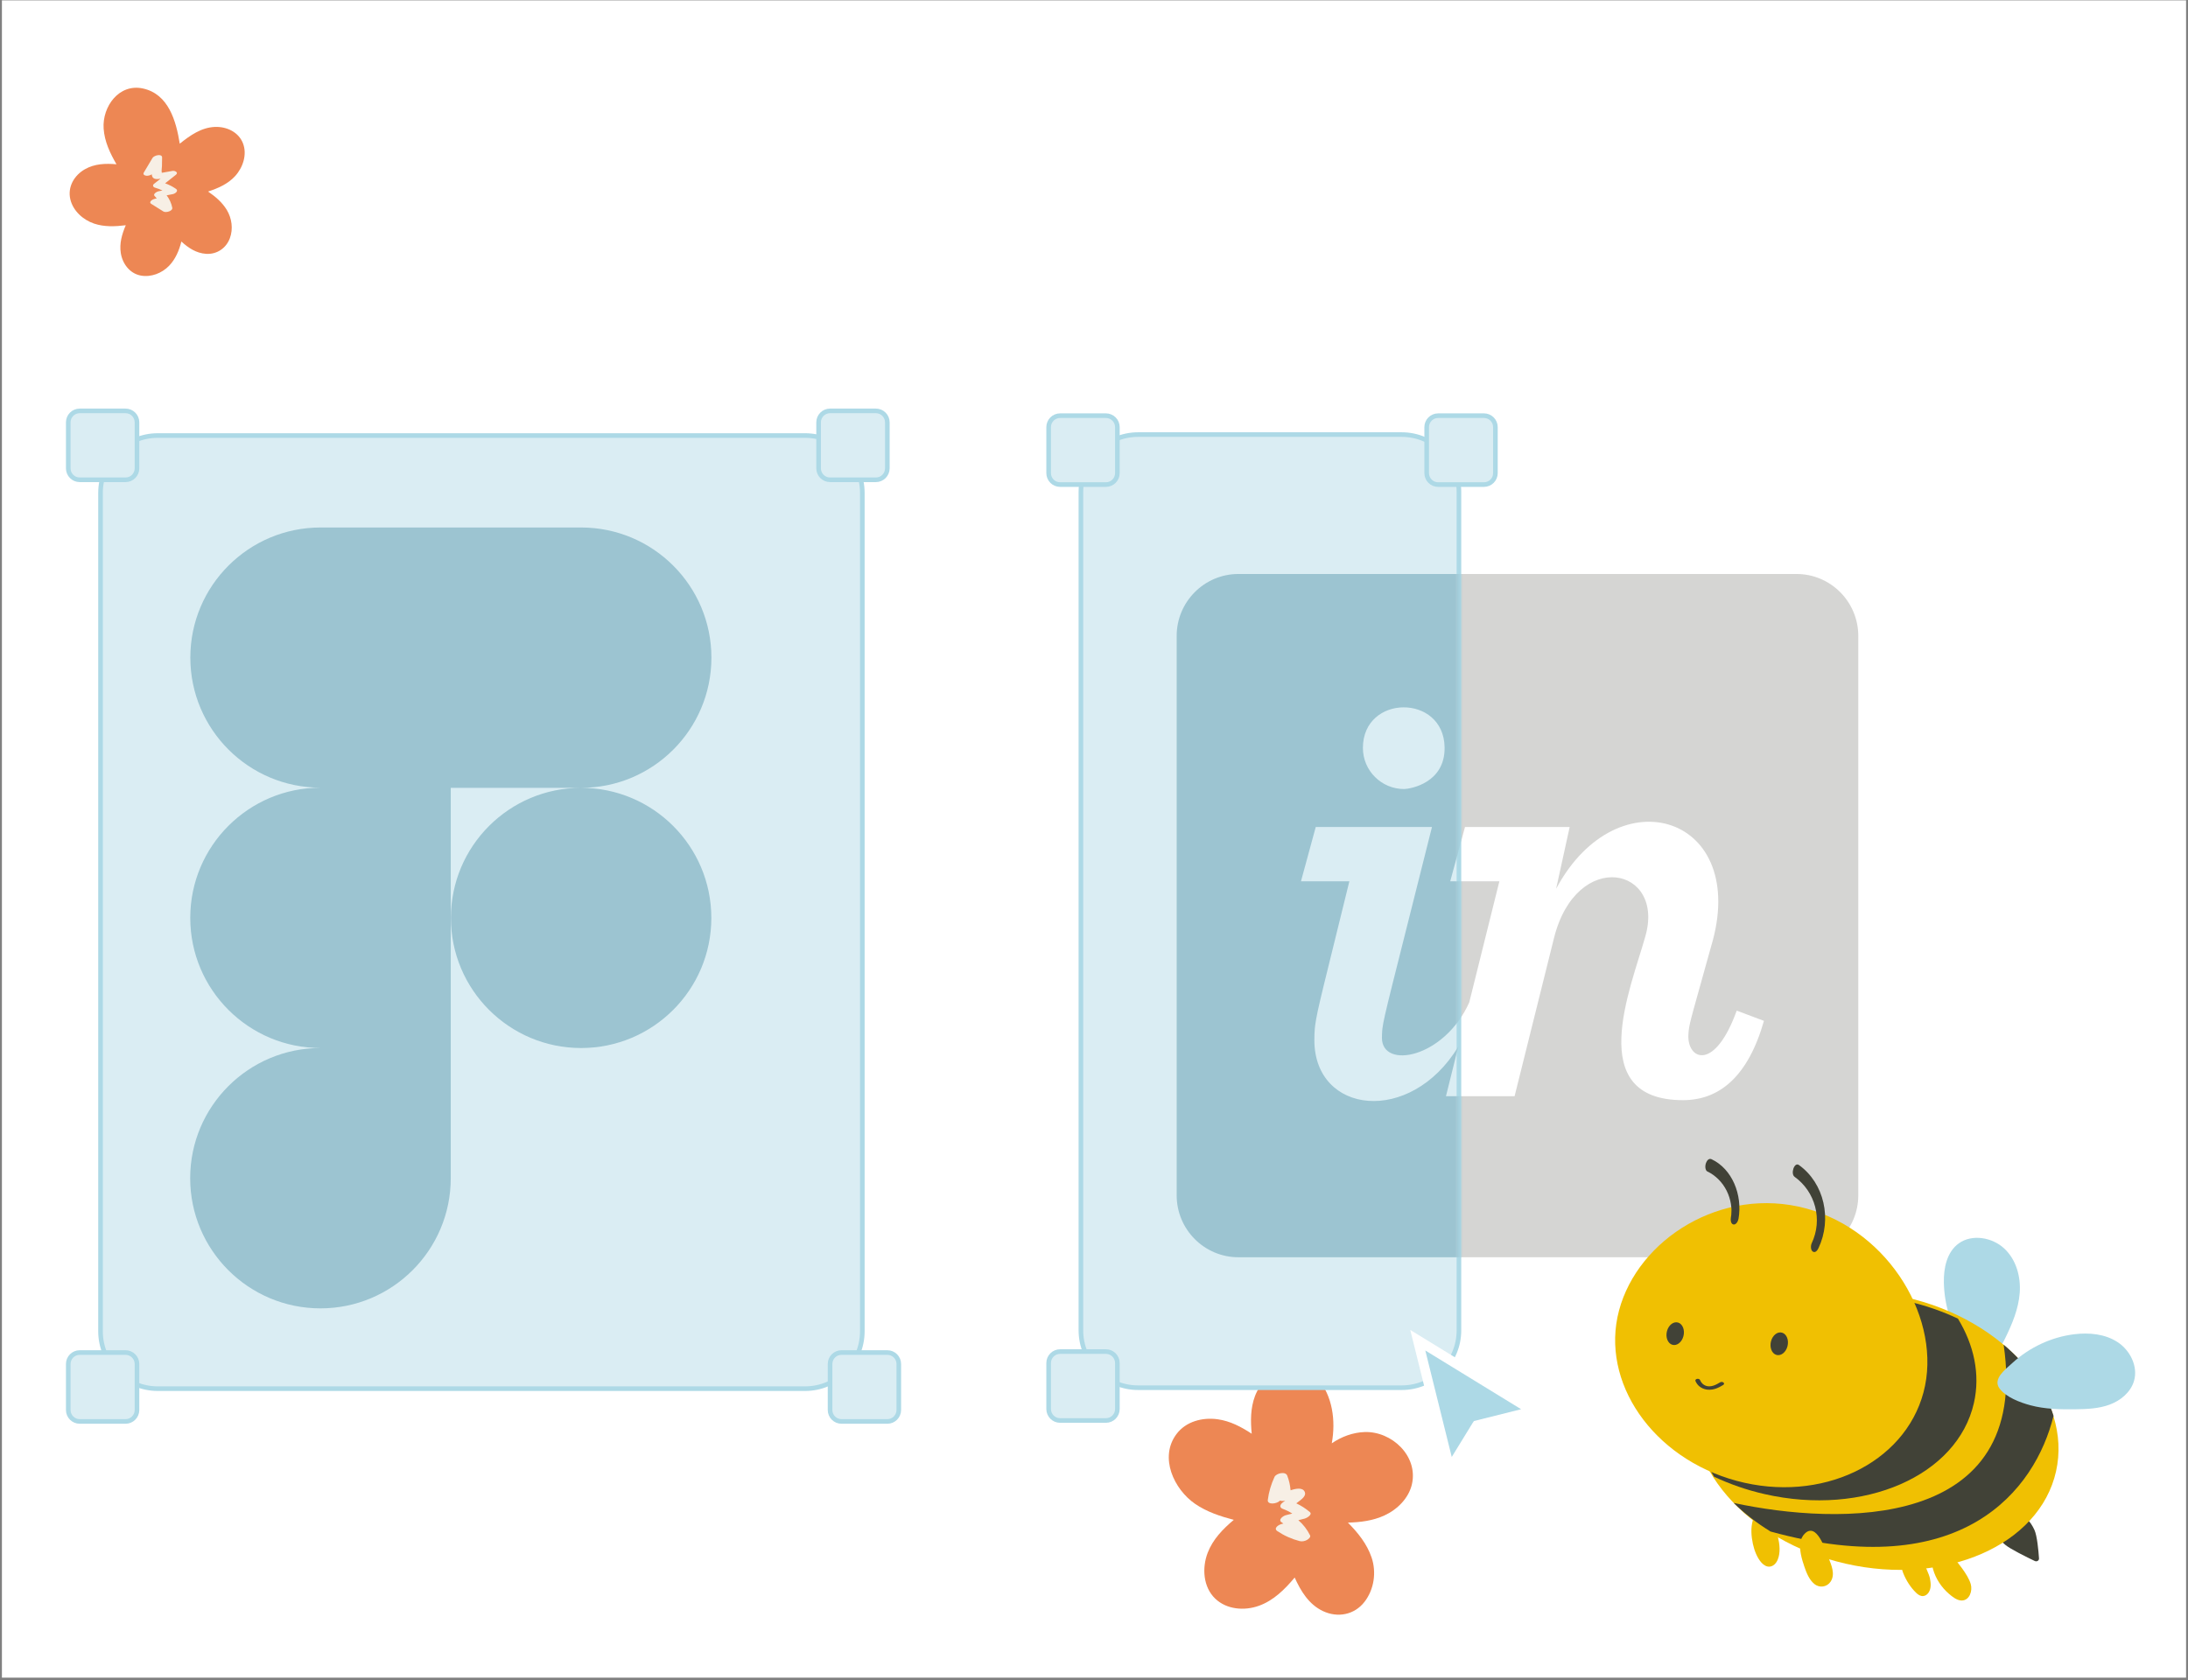 <svg width="569" height="437" viewBox="0 0 569 437" fill="none" xmlns="http://www.w3.org/2000/svg">
<rect x="0" y="0" width="569" height="437" fill="#808080" stroke="none"/>
<rect width="568" height="436.29" transform="translate(0.5 0.094)" fill="white"/>
<path fill-rule="evenodd" clip-rule="evenodd" d="M43.965 69.142C45.647 67.399 46.584 65.145 47.168 62.823C48.978 64.481 51.023 65.856 53.581 66.025C56.388 66.211 58.8 64.574 59.776 61.972C60.684 59.552 60.288 56.749 58.963 54.573C57.764 52.603 55.997 51.12 54.111 49.82C56.709 48.975 59.266 47.849 61.12 45.831C63.185 43.583 64.337 40.154 63.166 37.224C62.002 34.31 58.898 32.889 55.872 33.016C52.335 33.164 49.421 35.232 46.746 37.375C45.806 31.475 43.832 24.451 37.156 23.012C30.94 21.672 26.56 27.739 26.951 33.45C27.181 36.816 28.62 39.854 30.29 42.73C27.473 42.481 24.614 42.576 22.082 44.019C19.291 45.609 17.527 48.629 18.291 51.849C19.007 54.865 21.615 57.199 24.48 58.164C27.131 59.056 29.948 58.931 32.706 58.587C31.726 60.887 31.014 63.293 31.413 65.822C31.852 68.603 33.728 71.133 36.605 71.675C39.268 72.176 42.106 71.069 43.965 69.142Z" fill="#ED8754"/>
<path fill-rule="evenodd" clip-rule="evenodd" d="M44.799 54.02C44.561 52.85 44.061 51.761 43.336 50.809C43.875 50.702 44.414 50.596 44.953 50.488C45.588 50.363 46.5 49.641 45.78 49.139C44.909 48.53 43.958 48.049 42.942 47.681C43.874 46.944 44.805 46.207 45.737 45.47C46.507 44.861 45.485 44.343 44.859 44.454C44.29 44.555 43.72 44.656 43.151 44.758C42.866 44.808 42.581 44.858 42.296 44.909C42.261 44.915 42.17 44.922 42.074 44.931C41.956 44.438 42.111 43.603 42.116 43.241C42.129 42.488 42.142 41.735 42.155 40.982C42.174 39.872 40.066 40.404 39.666 41.076C38.91 42.345 38.154 43.615 37.397 44.885C37.094 45.393 37.632 45.686 38.113 45.717C38.529 45.745 39.085 45.609 39.469 45.336C39.485 45.611 39.538 45.869 39.67 46.071C40.08 46.698 40.989 46.611 41.689 46.491C41.709 46.487 41.73 46.483 41.751 46.48C41.183 46.929 40.617 47.377 40.05 47.826C39.589 48.19 39.825 48.68 40.313 48.814C40.993 49.001 41.634 49.252 42.245 49.553C41.898 49.622 41.55 49.691 41.203 49.76C40.789 49.842 39.694 50.474 40.202 50.978C40.409 51.184 40.59 51.403 40.768 51.624C39.799 51.672 38.474 52.496 39.354 53.046C40.404 53.703 41.453 54.359 42.503 55.016C43.124 55.405 44.981 54.908 44.799 54.02Z" fill="#F7EFE5"/>
<path fill-rule="evenodd" clip-rule="evenodd" d="M354.834 416.678C357.343 413.455 357.997 408.958 356.684 405.113C355.472 401.563 353.134 398.675 350.528 396.055C353.782 395.968 357.016 395.571 360.016 394.195C363.359 392.664 366.366 389.712 367.188 386.025C368.822 378.688 361.914 372.261 354.889 372.494C351.802 372.597 348.87 373.704 346.335 375.423C347.408 369.541 346.538 363.058 342.654 358.562C337.373 352.446 328.839 356.565 326.364 363.14C325.185 366.271 325.195 369.628 325.513 372.934C322.807 371.154 319.928 369.63 316.686 369.176C312.722 368.62 308.418 369.711 305.932 373.043C301.42 379.093 305.284 387.382 310.78 391.164C313.797 393.241 317.312 394.41 320.851 395.336C318.021 397.715 315.406 400.397 314.061 403.906C312.558 407.826 312.866 412.804 316.03 415.832C319.002 418.676 323.616 419.038 327.364 417.694C331.212 416.315 334.1 413.421 336.687 410.344C338.299 413.903 340.365 417.318 344.016 419.057C347.833 420.874 352.194 420.071 354.834 416.678Z" fill="#ED8754"/>
<path fill-rule="evenodd" clip-rule="evenodd" d="M339.885 400.563C340.214 400.375 340.925 399.845 340.692 399.373C339.935 397.841 338.913 396.523 337.644 395.424C338.202 395.284 338.76 395.144 339.317 395.004C339.756 394.895 341.429 393.982 340.628 393.304C339.541 392.383 338.378 391.638 337.108 391.04C337.487 390.752 337.869 390.468 338.241 390.173C338.856 389.685 339.677 388.911 339.312 388.072C338.781 386.849 337.09 387.164 335.623 387.642C335.509 386.335 335.233 385.063 334.75 383.821C334.294 382.649 331.881 383.212 331.437 384.177C330.556 386.09 329.956 388.088 329.697 390.161C329.532 391.475 332.047 391.245 332.873 390.317C333.293 390.469 333.84 390.445 334.237 390.316L334.24 390.315C334.012 390.49 333.784 390.664 333.556 390.839C332.834 391.392 332.658 392.142 333.626 392.492C334.481 392.802 335.298 393.215 336.066 393.7C335.514 393.838 334.962 393.976 334.409 394.115C333.683 394.297 332.236 395.328 333.334 396.007C333.481 396.097 333.611 396.209 333.752 396.306C332.506 396.486 331.073 397.52 332.177 398.262C333.937 399.445 335.895 400.314 337.966 400.86C338.589 401.024 339.333 400.88 339.885 400.563Z" fill="#F7EFE5"/>
<path d="M90.779 340.303C109.471 340.303 124.65 325.143 124.661 306.463V204.905H158.563C177.266 204.905 192.445 189.735 192.445 171.045C192.445 152.354 177.266 137.185 158.563 137.185H90.799C72.107 137.185 56.937 152.346 56.937 171.025C56.937 189.705 72.107 204.865 90.799 204.865C72.096 204.865 56.917 220.034 56.917 238.725C56.917 257.415 72.096 272.584 90.799 272.584H90.779C72.076 272.584 56.897 287.753 56.897 306.444C56.897 325.134 72.076 340.303 90.779 340.303ZM158.563 272.584C177.256 272.584 192.426 257.424 192.426 238.744C192.424 220.067 177.253 204.907 158.563 204.905C139.871 204.905 124.701 220.065 124.701 238.744C124.701 257.424 139.871 272.584 158.563 272.584Z" fill="#D5D5D3"/>
<path d="M467.192 327.03C476.054 327.03 483.255 319.81 483.255 310.924V165.409C483.255 156.522 476.054 149.302 467.192 149.302H322.063C313.201 149.302 306 156.522 306 165.409V310.924C306 319.81 313.201 327.03 322.063 327.03H467.192ZM365.151 205.239C359.255 205.239 354.429 200.478 354.429 194.528C354.468 180.563 375.438 180.444 375.675 194.369C375.834 203.652 366.813 205.199 365.151 205.239ZM341.807 270.538C341.814 269.474 341.831 268.614 341.912 267.683L342.016 266.718C342.531 262.683 344.349 256.048 350.907 229.24H338.325L342.163 215.117H372.391C361.817 257.308 359.904 264.231 359.504 267.555L359.449 268.095C359.399 268.698 359.393 269.23 359.374 269.943C359.374 278.234 375.557 275.298 382.085 260.739L389.919 229.24H377.139L380.977 215.117H408.199L404.677 231.184C420.702 201.232 455.282 212.221 444.956 246.259C440.314 263.006 439.399 265.81 439.154 268.09L439.095 268.808C439.081 269.053 439.07 269.306 439.06 269.586C439.06 275.735 445.984 278.551 451.642 262.881L458.724 265.539C454.57 280.099 447.092 286.168 437.675 286.168C411.72 286.168 424.183 256.812 427.784 243.879C433.363 225.471 409.9 220.473 404.084 244.156L393.876 285.137H376.031L379.236 272.244C366.773 292.794 341.807 289.858 341.807 270.538Z" fill="#D5D5D3"/>
<path d="M364.526 113.04H295.975C287.757 113.04 281.095 119.722 281.095 127.965V346.037C281.095 354.28 287.757 360.963 295.975 360.963H364.526C372.743 360.963 379.405 354.28 379.405 346.037V127.965C379.405 119.722 372.743 113.04 364.526 113.04Z" fill="#DAEDF3" stroke="#ADD9E6" stroke-width="1.2"/>
<mask id="mask0_5034_37112" style="mask-type:alpha" maskUnits="userSpaceOnUse" x="281" y="113" width="99" height="248">
<path d="M364.526 113.04H295.975C287.757 113.04 281.095 119.722 281.095 127.965V346.037C281.095 354.28 287.757 360.963 295.975 360.963H364.526C372.743 360.963 379.405 354.28 379.405 346.037V127.965C379.405 119.722 372.743 113.04 364.526 113.04Z" fill="white"/>
</mask>
<g mask="url(#mask0_5034_37112)">
<path d="M467.192 327.03C476.054 327.03 483.255 319.81 483.255 310.924V165.409C483.255 156.522 476.054 149.302 467.192 149.302H322.063C313.201 149.302 306 156.522 306 165.409V310.924C306 319.81 313.201 327.03 322.063 327.03H467.192ZM365.151 205.239C359.255 205.239 354.429 200.478 354.429 194.528C354.468 180.563 375.438 180.444 375.675 194.369C375.834 203.652 366.813 205.199 365.151 205.239ZM341.807 270.538C341.814 269.474 341.831 268.614 341.912 267.683L342.016 266.718C342.531 262.683 344.349 256.048 350.907 229.24H338.325L342.163 215.117H372.391C361.817 257.308 359.904 264.231 359.504 267.555L359.449 268.095C359.399 268.698 359.393 269.23 359.374 269.943C359.374 278.234 375.557 275.298 382.085 260.739L389.919 229.24H377.139L380.977 215.117H408.199L404.677 231.184C420.702 201.232 455.282 212.221 444.956 246.259C440.314 263.006 439.399 265.81 439.154 268.09L439.095 268.808C439.081 269.053 439.07 269.306 439.06 269.586C439.06 275.735 445.984 278.552 451.642 262.881L458.724 265.539C454.57 280.099 447.092 286.169 437.675 286.169C411.72 286.169 424.183 256.812 427.784 243.879C433.363 225.471 409.9 220.473 404.084 244.156L393.876 285.137H376.031L379.236 272.244C366.773 292.794 341.807 289.858 341.807 270.538Z" fill="#9CC4D1"/>
</g>
<path d="M287.603 108.123H275.681C274.037 108.123 272.705 109.459 272.705 111.108V123.06C272.705 124.709 274.037 126.045 275.681 126.045H287.603C289.247 126.045 290.579 124.709 290.579 123.06V111.108C290.579 109.459 289.247 108.123 287.603 108.123Z" fill="#DAEDF3" stroke="#ADD9E6" stroke-width="1.2"/>
<path d="M287.603 351.565H275.681C274.037 351.565 272.705 352.902 272.705 354.55V366.502C272.705 368.151 274.037 369.488 275.681 369.488H287.603C289.247 369.488 290.579 368.151 290.579 366.502V354.55C290.579 352.902 289.247 351.565 287.603 351.565Z" fill="#DAEDF3" stroke="#ADD9E6" stroke-width="1.2"/>
<path d="M385.913 108.123H373.99C372.347 108.123 371.015 109.459 371.015 111.108V123.06C371.015 124.709 372.347 126.045 373.99 126.045H385.913C387.557 126.045 388.889 124.709 388.889 123.06V111.108C388.889 109.459 387.557 108.123 385.913 108.123Z" fill="#DAEDF3" stroke="#ADD9E6" stroke-width="1.2"/>
<path d="M209.371 113.289H41.021C32.803 113.289 26.141 119.972 26.141 128.215V346.287C26.141 354.53 32.803 361.212 41.021 361.212H209.371C217.589 361.212 224.251 354.53 224.251 346.287V128.215C224.251 119.972 217.589 113.289 209.371 113.289Z" fill="#DAEDF3" stroke="#ADD9E6" stroke-width="1.2"/>
<path d="M32.649 106.879H20.727C19.083 106.879 17.751 108.216 17.751 109.864V121.816C17.751 123.465 19.083 124.801 20.727 124.801H32.649C34.293 124.801 35.625 123.465 35.625 121.816V109.864C35.625 108.216 34.293 106.879 32.649 106.879Z" fill="#DAEDF3" stroke="#ADD9E6" stroke-width="1.2"/>
<path d="M32.649 351.815H20.727C19.083 351.815 17.751 353.152 17.751 354.8V366.752C17.751 368.401 19.083 369.737 20.727 369.737H32.649C34.293 369.737 35.625 368.401 35.625 366.752V354.8C35.625 353.152 34.293 351.815 32.649 351.815Z" fill="#DAEDF3" stroke="#ADD9E6" stroke-width="1.2"/>
<path d="M230.759 351.815H218.836C217.193 351.815 215.86 353.152 215.86 354.8V366.752C215.86 368.401 217.193 369.737 218.836 369.737H230.759C232.402 369.737 233.735 368.401 233.735 366.752V354.8C233.735 353.152 232.402 351.815 230.759 351.815Z" fill="#DAEDF3" stroke="#ADD9E6" stroke-width="1.2"/>
<path d="M227.779 106.879H215.857C214.213 106.879 212.881 108.216 212.881 109.864V121.816C212.881 123.465 214.213 124.801 215.857 124.801H227.779C229.423 124.801 230.755 123.465 230.755 121.816V109.864C230.755 108.216 229.423 106.879 227.779 106.879Z" fill="#DAEDF3" stroke="#ADD9E6" stroke-width="1.2"/>
<path fill-rule="evenodd" clip-rule="evenodd" d="M83.339 340.325C102.031 340.325 117.21 325.165 117.221 306.486V204.927H151.123C169.826 204.927 185.006 189.758 185.006 171.067C185.006 152.377 169.826 137.208 151.123 137.208H83.359C64.667 137.208 49.497 152.368 49.497 171.047C49.497 189.727 64.667 204.887 83.359 204.887C64.656 204.887 49.477 220.056 49.477 238.747C49.477 257.437 64.656 272.606 83.359 272.606H83.339C64.636 272.606 49.457 287.775 49.457 306.466C49.457 325.156 64.636 340.325 83.339 340.325ZM151.123 272.606C169.816 272.606 184.986 257.446 184.986 238.767C184.984 220.089 169.813 204.929 151.123 204.927C132.431 204.927 117.261 220.087 117.261 238.767C117.261 257.446 132.431 272.606 151.123 272.606Z" fill="#9CC4D1"/>
<path fill-rule="evenodd" clip-rule="evenodd" d="M376.583 385.583L366.744 345.932L402.111 367.627L384.963 371.923L384.672 372.322L376.583 385.583Z" fill="white"/>
<path fill-rule="evenodd" clip-rule="evenodd" d="M370.659 351.28L377.533 378.98L383.003 370.073L383.307 369.631L395.572 366.559L370.659 351.28Z" fill="#ADD9E6"/>
<path fill-rule="evenodd" clip-rule="evenodd" d="M505.511 333.663C505.429 329.861 506.274 325.675 509.384 323.423C512.801 320.948 518.07 321.825 521.209 324.747C524.348 327.669 525.548 332.138 525.238 336.297C524.927 340.455 523.281 344.379 521.446 348.121C520.405 350.245 518.726 353.515 516.13 354.168C513.226 354.899 511.558 351.782 510.287 349.703C507.318 344.846 505.632 339.262 505.511 333.663Z" fill="#ADD9E6"/>
<path fill-rule="evenodd" clip-rule="evenodd" d="M495.001 405.133C497.745 400.268 501.515 408.608 501.901 410.622C502.133 411.824 502.252 413.148 501.559 414.214C501.252 414.686 500.76 415.104 500.145 415.156C499.404 415.22 498.802 414.792 498.302 414.311C496.831 412.894 495.662 411.018 494.939 409.18C494.413 407.838 494.29 406.394 495.001 405.133Z" fill="#F0C002"/>
<path fill-rule="evenodd" clip-rule="evenodd" d="M455.819 395.483C456.081 394.588 456.565 393.656 457.361 393.303C458.237 392.915 459.092 393.419 459.698 394.115C460.014 394.479 460.292 394.902 460.541 395.358C461.352 396.694 461.987 398.165 462.361 399.769C462.792 401.621 463.07 403.819 462.312 405.663C461.913 406.634 461.217 407.365 460.294 407.493C459.469 407.609 458.696 407.131 458.118 406.507C456.974 405.269 456.221 403.322 455.842 401.562C455.429 399.649 455.253 397.42 455.819 395.483Z" fill="#F0C002"/>
<path fill-rule="evenodd" clip-rule="evenodd" d="M529.061 397.945C528.068 395.798 526.293 393.352 523.476 394.456C522.719 394.753 522.091 395.273 521.604 395.893C520.86 396.839 519.549 397.981 519.695 399.349C519.804 400.359 520.672 401.147 521.484 401.829C522.835 402.964 527.079 405.048 529.157 406.038C529.689 406.291 530.291 405.923 530.253 405.367C530.117 403.37 529.769 399.475 529.061 397.945Z" fill="#414237"/>
<path d="M479.995 406.738C505.886 412.627 530.368 401.887 534.676 382.751C538.985 363.615 521.49 343.328 495.599 337.44C469.708 331.551 445.226 342.291 440.917 361.427C436.608 380.563 454.104 400.85 479.995 406.738Z" fill="#F0C002"/>
<path fill-rule="evenodd" clip-rule="evenodd" d="M521.076 349.798C527.397 355.127 531.93 361.531 534.033 368.277C529.252 387.653 510.218 412.08 460.444 398.372C456.854 396.173 453.635 393.666 450.856 390.935C477.961 396.76 528.187 398.398 521.06 349.801C521.066 349.8 521.071 349.799 521.076 349.798Z" fill="#414237"/>
<path fill-rule="evenodd" clip-rule="evenodd" d="M503.862 403.132C505.135 402.19 506.522 403.058 507.328 404.149C508.944 406.336 511.711 409.372 512.501 412.037C513.016 413.776 512.199 416.316 510.14 416.314C508.915 416.314 507.71 415.332 506.814 414.557C504.894 412.898 503.384 410.643 502.69 408.136C502.223 406.447 502.327 404.268 503.862 403.132Z" fill="#F0C002"/>
<path fill-rule="evenodd" clip-rule="evenodd" d="M469.275 398.98C472.431 395.698 474.779 403.318 475.518 405.207C476.269 407.127 477.324 409.455 476.075 411.383C475.146 412.818 473.203 413.13 471.837 412.018C470.499 410.928 469.785 409.124 469.247 407.552C468.561 405.549 467.842 403.1 468.236 400.989C468.375 400.24 468.763 399.512 469.275 398.98Z" fill="#F0C002"/>
<path fill-rule="evenodd" clip-rule="evenodd" d="M458.915 388.642C484.7 394.512 509.065 383.883 513.335 364.901C515.007 357.469 513.35 349.859 509.168 342.997C505.109 341.076 500.694 339.536 496.002 338.468C470.217 332.598 445.852 343.227 441.582 362.208C439.91 369.64 441.567 377.251 445.75 384.113C449.808 386.033 454.224 387.574 458.915 388.642Z" fill="#414237"/>
<path d="M500.212 362.184C495.253 380.778 473.509 391.08 451.646 385.194C429.783 379.309 416.079 359.465 421.038 340.871C425.998 322.278 447.8 308.442 469.663 314.327C491.527 320.213 505.172 343.59 500.212 362.184Z" fill="#F0C002"/>
<path fill-rule="evenodd" clip-rule="evenodd" d="M467.834 303.048C474.433 307.792 476.463 317.143 472.905 324.659C472.641 325.215 472.116 325.975 471.44 325.561C470.835 325.19 470.86 323.983 471.129 323.415C474.079 317.185 472.061 309.964 466.681 306.096C465.603 305.322 466.608 302.167 467.834 303.048Z" fill="#414237"/>
<path fill-rule="evenodd" clip-rule="evenodd" d="M443.662 302.48C443.915 301.808 444.442 301.219 445.113 301.536C450.473 304.066 453.178 310.807 452.111 317.005C452.004 317.627 451.497 318.634 450.786 318.499C450.052 318.36 450.027 317.238 450.131 316.631C450.159 316.47 450.184 316.309 450.208 316.147C450.21 316.133 450.211 316.127 450.212 316.115C450.221 316.034 450.228 315.954 450.234 315.874C450.26 315.55 450.274 315.227 450.275 314.903C450.276 314.738 450.274 314.573 450.268 314.409C450.263 314.357 450.249 314.142 450.246 314.116C450.219 313.795 450.18 313.476 450.13 313.159C449.955 312.06 449.575 310.833 449.041 309.759C447.93 307.525 446.129 305.712 443.941 304.679C443.682 304.557 443.541 304.055 443.503 303.795C443.443 303.375 443.512 302.88 443.662 302.48Z" fill="#414237"/>
<path fill-rule="evenodd" clip-rule="evenodd" d="M539.44 347.054C543.306 346.586 547.435 346.97 550.695 349.108C553.955 351.246 556.067 355.44 554.96 359.206C554.097 362.139 551.491 364.298 548.643 365.356C545.795 366.415 542.702 366.534 539.669 366.572C535.75 366.622 531.781 366.547 527.996 365.528C525.382 364.825 521.647 363.442 519.971 361.141C518.18 358.681 521.429 356.268 523.293 354.562C527.75 350.482 533.459 347.779 539.44 347.054Z" fill="#ADD9E6"/>
<path fill-rule="evenodd" clip-rule="evenodd" d="M437.784 347.558C437.365 349.151 436.067 350.151 434.885 349.79C433.703 349.429 433.084 347.845 433.503 346.251C433.923 344.657 435.22 343.658 436.403 344.018C437.585 344.379 438.203 345.964 437.784 347.558Z" fill="#414237"/>
<path fill-rule="evenodd" clip-rule="evenodd" d="M464.839 350.191C464.42 351.784 463.122 352.784 461.94 352.423C460.758 352.062 460.139 350.478 460.558 348.884C460.977 347.29 462.275 346.291 463.457 346.651C464.639 347.012 465.258 348.597 464.839 350.191Z" fill="#414237"/>
<path fill-rule="evenodd" clip-rule="evenodd" d="M445.337 361.42C444.839 361.506 444.351 361.518 443.89 361.455C443.153 361.353 442.451 361.048 441.912 360.594C441.481 360.232 441.143 359.769 440.908 359.218C440.807 358.983 440.994 358.735 441.324 358.664C441.65 358.596 442.004 358.727 442.105 358.962C442.29 359.396 442.546 359.752 442.865 360.021C443.22 360.319 443.667 360.518 444.124 360.581C444.735 360.666 445.342 360.511 445.743 360.366C446.305 360.164 446.824 359.858 447.328 359.563C447.593 359.407 447.988 359.435 448.208 359.624C448.429 359.814 448.392 360.095 448.125 360.25C447.57 360.576 446.996 360.913 446.311 361.16C445.987 361.277 445.66 361.364 445.337 361.42Z" fill="#414237"/>
</svg>
